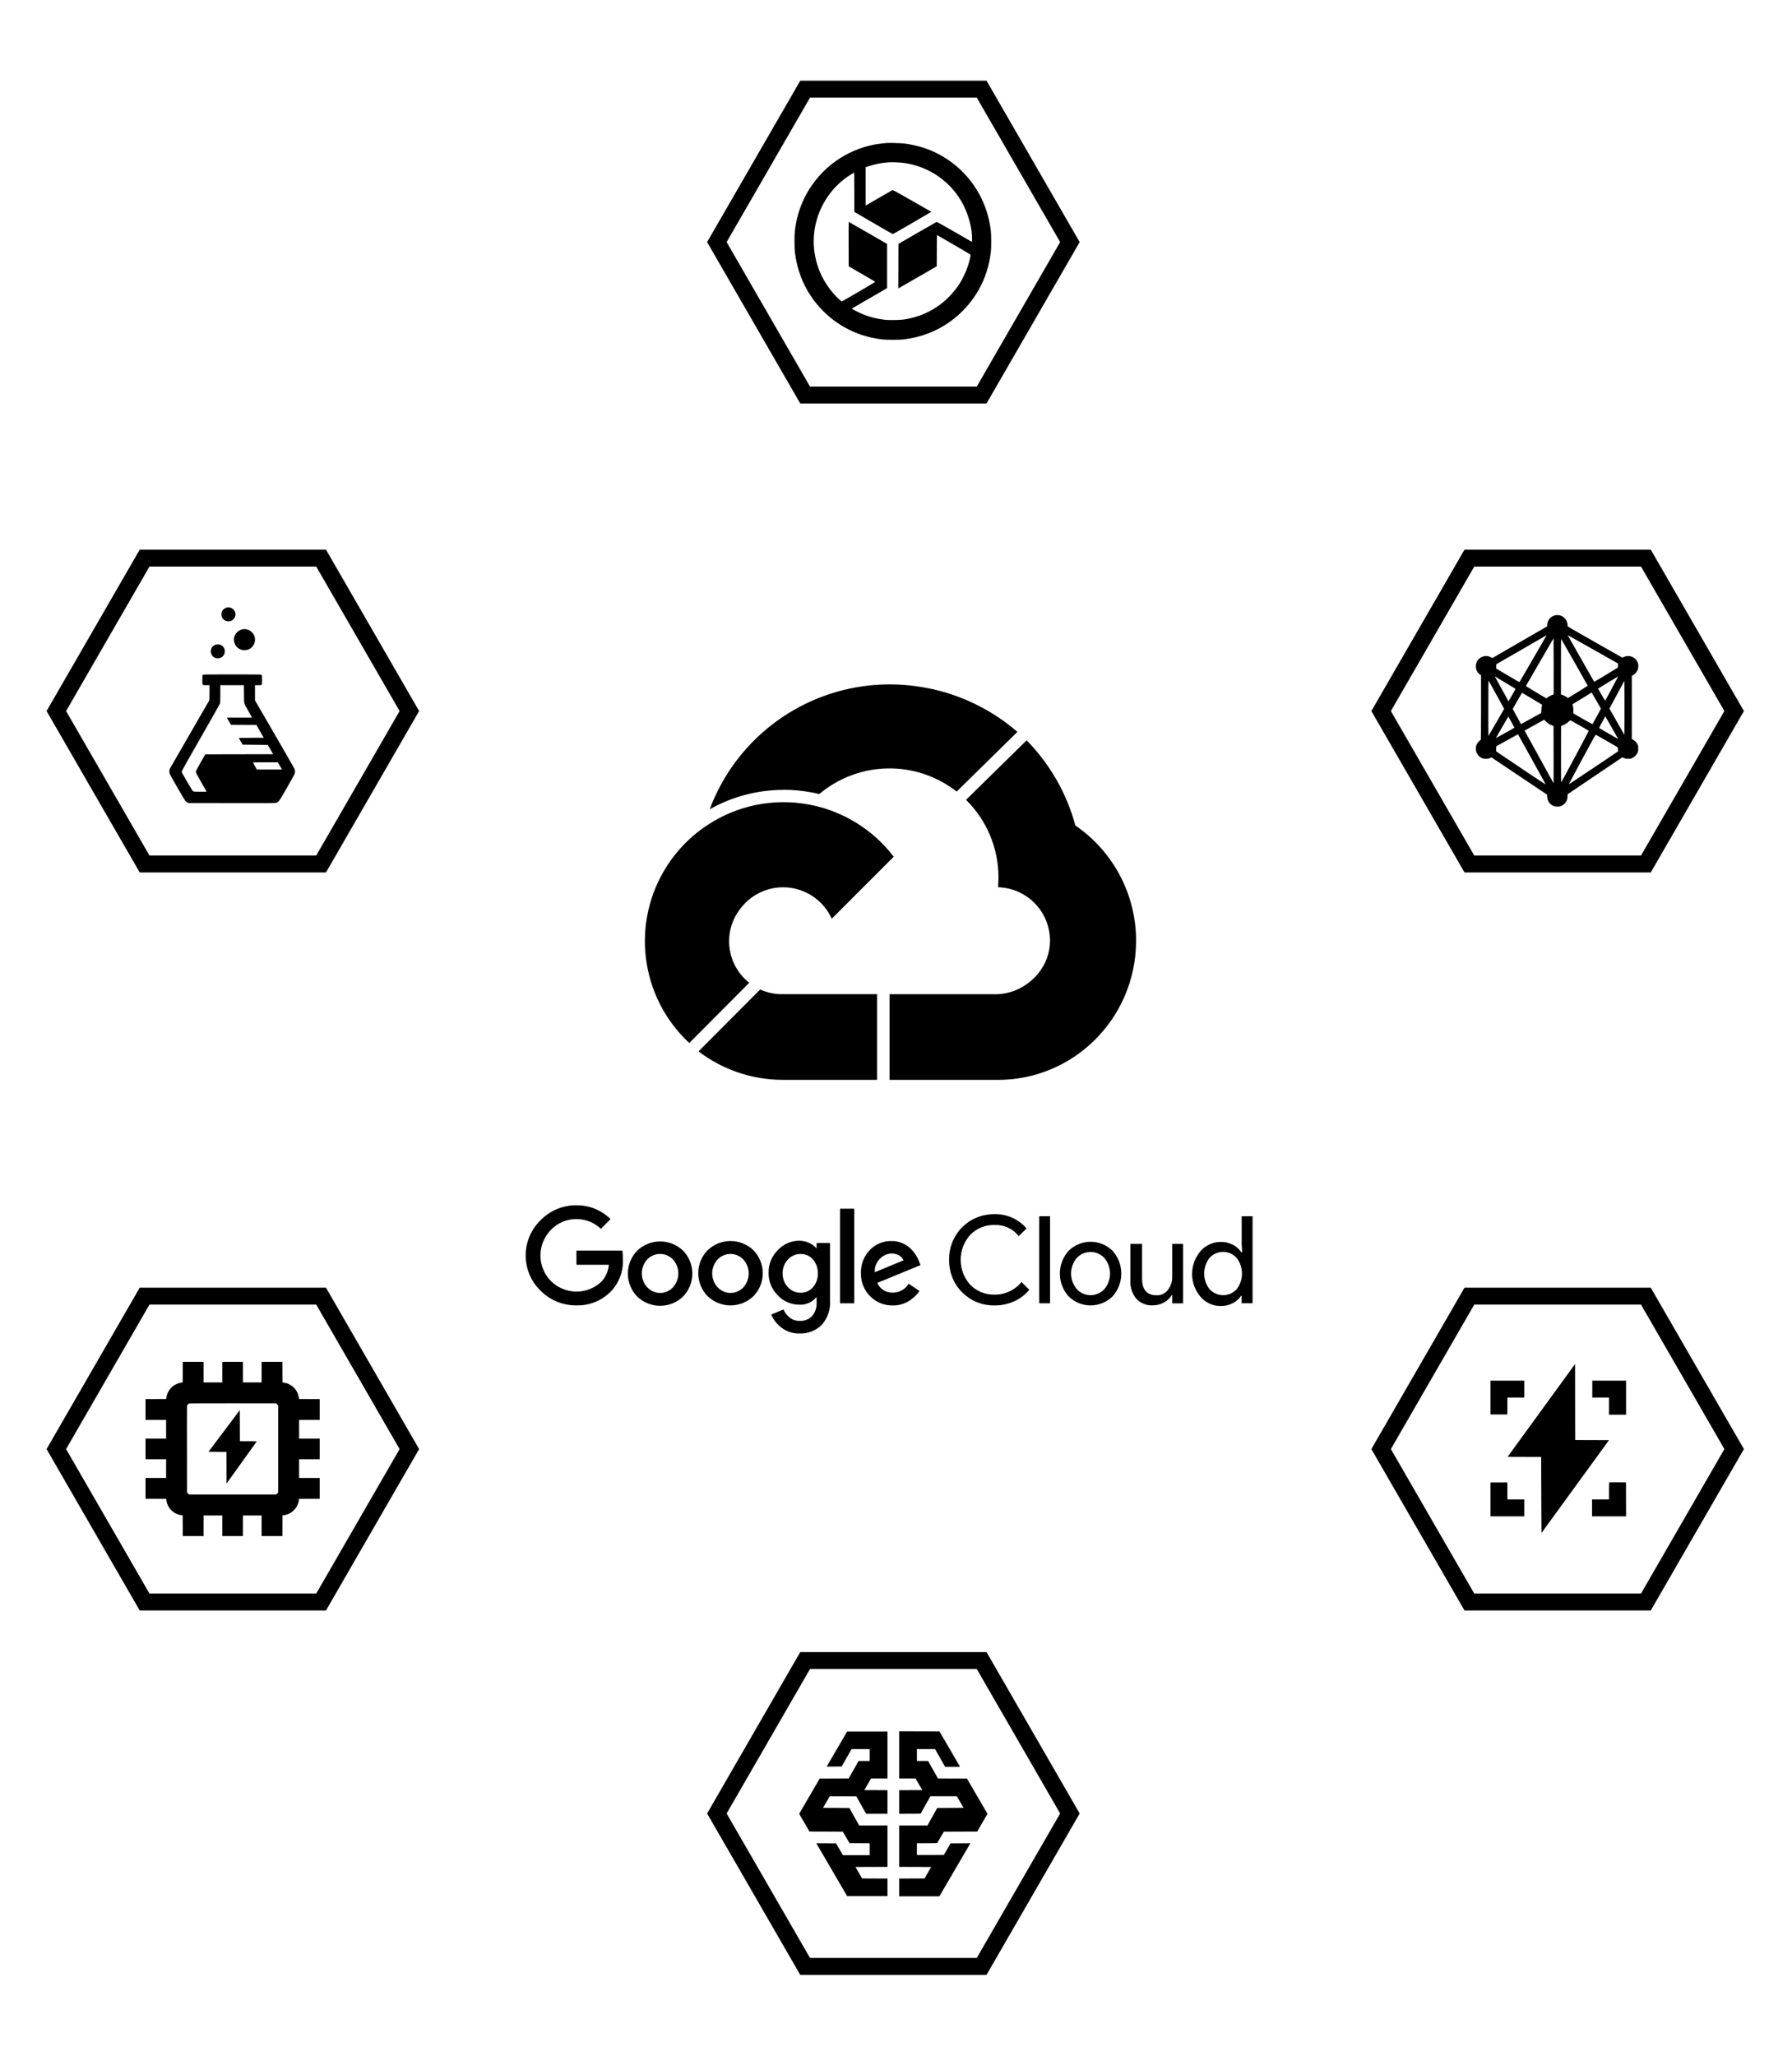 <svg width="1166" height="1337" viewBox="0 0 1166 1337" fill="none" xmlns="http://www.w3.org/2000/svg">
<path d="M540.048 808.427H531.337V811.695H531.057C529.802 810.267 528.248 809.133 526.506 808.373C524.493 807.427 522.295 806.938 520.07 806.941C517.441 806.935 514.84 807.476 512.431 808.528C510.022 809.581 507.858 811.123 506.077 813.056C504.137 814.984 502.607 817.285 501.579 819.819C500.551 822.353 500.045 825.07 500.093 827.804C500.047 830.524 500.554 833.224 501.582 835.742C502.611 838.259 504.14 840.542 506.077 842.451C507.862 844.377 510.028 845.912 512.436 846.959C514.845 848.006 517.444 848.543 520.07 848.536C522.137 848.654 524.202 848.288 526.103 847.47C528.003 846.651 529.688 845.401 531.022 843.818H531.337V846.825C531.58 850.115 530.538 853.372 528.431 855.91C527.377 856.989 526.104 857.828 524.697 858.37C523.29 858.913 521.783 859.146 520.278 859.054C517.907 859.119 515.589 858.338 513.742 856.849C512.015 855.464 510.658 853.674 509.79 851.638L501.816 854.96C503.295 858.365 505.633 861.328 508.602 863.558C511.948 866.09 516.061 867.399 520.254 867.266V867.266C522.873 867.361 525.484 866.931 527.934 866C530.383 865.069 532.621 863.657 534.516 861.847C536.5 859.659 538.017 857.089 538.973 854.295C539.93 851.5 540.305 848.54 540.077 845.595L540.048 808.427ZM528.924 837.246C527.938 838.38 526.715 839.283 525.341 839.891C523.967 840.499 522.476 840.797 520.973 840.764C519.427 840.787 517.894 840.481 516.475 839.867C515.056 839.252 513.784 838.343 512.744 837.199C511.593 836.003 510.689 834.592 510.085 833.046C509.482 831.5 509.19 829.85 509.226 828.19C509.153 824.809 510.417 821.536 512.744 819.081C513.787 817.944 515.061 817.042 516.48 816.436C517.899 815.829 519.431 815.532 520.973 815.563C522.476 815.528 523.968 815.825 525.342 816.433C526.717 817.041 527.94 817.945 528.924 819.081C531.112 821.627 532.256 824.907 532.127 828.262C532.234 831.554 531.09 834.764 528.924 837.246Z" fill="black"/>
<path d="M414.621 813.371C410.716 817.368 408.529 822.734 408.529 828.321C408.529 833.909 410.716 839.275 414.621 843.272C418.629 847.115 423.968 849.261 429.521 849.261C435.074 849.261 440.412 847.115 444.421 843.272H444.385C448.295 839.28 450.488 833.916 450.494 828.329C450.501 822.741 448.321 817.372 444.421 813.371C440.408 809.536 435.071 807.396 429.521 807.396C423.97 807.396 418.633 809.536 414.621 813.371V813.371ZM437.843 837.288C437.672 837.47 437.496 837.647 437.314 837.817C435.108 839.883 432.171 840.988 429.15 840.889C426.129 840.79 423.271 839.494 421.205 837.288H421.169C418.89 834.81 417.623 831.567 417.616 828.201C417.609 824.834 418.864 821.587 421.134 819.099L421.478 818.755C423.694 816.631 426.663 815.474 429.732 815.538C432.801 815.603 435.718 816.884 437.843 819.099C440.107 821.587 441.361 824.83 441.361 828.194C441.361 831.557 440.107 834.8 437.843 837.288V837.288Z" fill="black"/>
<path d="M404.947 813.329H375.07V822.587H396.189C395.82 826.66 394.127 830.5 391.37 833.52C386.912 837.758 380.976 840.09 374.825 840.017C368.675 839.945 362.795 837.476 358.438 833.134C354.086 828.703 351.647 822.74 351.647 816.529C351.647 810.317 354.086 804.355 358.438 799.923C360.558 797.667 363.123 795.875 365.972 794.664C368.822 793.453 371.892 792.848 374.987 792.888C380.95 792.803 386.705 795.08 390.995 799.222L397.258 792.852C394.326 789.955 390.847 787.671 387.023 786.13C383.2 784.59 379.109 783.825 374.987 783.88C370.662 783.847 366.374 784.69 362.383 786.359C358.392 788.028 354.78 790.487 351.765 793.589C348.684 796.562 346.233 800.125 344.558 804.065C342.884 808.006 342.021 812.244 342.021 816.526C342.021 820.807 342.884 825.045 344.558 828.986C346.233 832.927 348.684 836.49 351.765 839.462C354.797 842.528 358.417 844.95 362.407 846.583C366.397 848.217 370.676 849.029 374.987 848.97C379.182 849.112 383.36 848.372 387.25 846.795C391.14 845.219 394.655 842.842 397.567 839.819C400.192 837.061 402.229 833.8 403.557 830.233C404.885 826.665 405.475 822.865 405.292 819.063C405.347 817.145 405.231 815.226 404.947 813.329V813.329Z" fill="black"/>
<path d="M490.221 813.115C486.213 809.272 480.875 807.126 475.322 807.126C469.768 807.126 464.43 809.272 460.422 813.115C456.517 817.112 454.33 822.478 454.33 828.066C454.33 833.653 456.517 839.019 460.422 843.016C464.43 846.859 469.768 849.005 475.322 849.005C480.875 849.005 486.213 846.859 490.221 843.016C494.127 839.019 496.313 833.653 496.313 828.066C496.313 822.478 494.127 817.112 490.221 813.115V813.115ZM483.643 837.288C483.473 837.47 483.297 837.646 483.115 837.817C480.908 839.883 477.972 840.988 474.951 840.888C471.93 840.789 469.072 839.494 467.006 837.288H466.97C464.691 834.809 463.423 831.567 463.417 828.2C463.41 824.833 464.665 821.586 466.934 819.099L467.279 818.754C469.495 816.63 472.464 815.473 475.533 815.538C478.601 815.602 481.519 816.883 483.643 819.099C485.907 821.587 487.162 824.83 487.162 828.193C487.162 831.557 485.907 834.8 483.643 837.288Z" fill="black"/>
<path d="M555.836 786.108H546.578V847.633H555.836V786.108Z" fill="black"/>
<path d="M598.019 820.371C597.455 818.938 596.761 817.559 595.945 816.253C594.936 814.708 593.756 813.28 592.427 811.998C590.88 810.486 589.051 809.291 587.044 808.481C584.809 807.558 582.409 807.101 579.991 807.138C577.365 807.084 574.758 807.578 572.335 808.59C569.912 809.602 567.727 811.109 565.92 813.015C564.001 815.015 562.506 817.381 561.523 819.972C560.54 822.564 560.089 825.326 560.198 828.096C560.126 830.855 560.616 833.599 561.637 836.163C562.659 838.727 564.19 841.056 566.14 843.01C568.062 844.978 570.37 846.528 572.919 847.563C575.468 848.598 578.203 849.095 580.953 849.024C584.698 849.091 588.379 848.058 591.542 846.053C594.204 844.396 596.503 842.217 598.298 839.647L591.263 834.893C590.193 836.67 588.68 838.138 586.874 839.155C585.067 840.173 583.027 840.705 580.953 840.699C578.822 840.791 576.713 840.234 574.905 839.104C573.096 837.973 571.673 836.321 570.822 834.365L598.964 822.789L598.019 820.371ZM569.206 827.406C569.094 825.776 569.341 824.142 569.93 822.618C570.52 821.094 571.437 819.719 572.617 818.588C574.599 816.522 577.318 815.322 580.181 815.249C581.868 815.224 583.531 815.648 585 816.479C586.311 817.179 587.342 818.311 587.917 819.682L569.206 827.406Z" fill="black"/>
<path d="M647.095 842C644.197 842.066 641.317 841.544 638.626 840.468C635.935 839.392 633.49 837.783 631.437 835.737C627.341 831.26 625.068 825.411 625.068 819.343C625.068 813.274 627.341 807.425 631.437 802.948C633.49 800.903 635.935 799.293 638.626 798.217C641.317 797.141 644.197 796.62 647.095 796.685C650.104 796.563 653.099 797.153 655.837 798.406C658.575 799.66 660.979 801.542 662.853 803.899L667.934 798.979C665.38 795.959 662.178 793.556 658.565 791.947C654.953 790.339 651.023 789.568 647.071 789.692C646.675 789.692 646.279 789.692 645.882 789.692C642.077 789.779 638.326 790.616 634.843 792.154C631.361 793.692 628.216 795.9 625.587 798.654C622.958 801.407 620.898 804.651 619.523 808.201C618.148 811.751 617.486 815.537 617.574 819.343C617.574 819.739 617.574 820.135 617.574 820.531C617.639 824.338 618.453 828.094 619.971 831.586C621.488 835.078 623.678 838.237 626.416 840.882C629.154 843.527 632.386 845.607 635.928 847.003C639.47 848.399 643.252 849.084 647.059 849.018C651.526 849.084 655.951 848.145 660.007 846.272C663.769 844.558 667.099 842.022 669.752 838.851L664.683 833.782C662.557 836.385 659.872 838.475 656.827 839.898C653.782 841.321 650.455 842.039 647.095 842Z" fill="black"/>
<path d="M683.239 791.004H676.162V847.626H683.239V791.004Z" fill="black"/>
<path d="M723.962 813.537C720.146 809.748 714.987 807.621 709.609 807.621C704.231 807.621 699.072 809.748 695.256 813.537C691.63 817.605 689.627 822.863 689.627 828.312C689.627 833.761 691.63 839.02 695.256 843.087C699.072 846.877 704.231 849.003 709.609 849.003C714.987 849.003 720.146 846.877 723.962 843.087C727.588 839.02 729.591 833.761 729.591 828.312C729.591 822.863 727.588 817.605 723.962 813.537V813.537ZM718.507 838.494C718.353 838.656 718.192 838.817 718.026 838.975C716.855 840.083 715.477 840.95 713.971 841.526C712.464 842.101 710.86 842.375 709.248 842.33C707.636 842.285 706.049 841.923 704.577 841.265C703.105 840.607 701.777 839.665 700.669 838.494L700.705 838.458C698.26 835.63 696.911 832.019 696.905 828.28C696.898 824.542 698.234 820.925 700.669 818.089C700.824 817.926 700.984 817.766 701.15 817.607C702.322 816.499 703.7 815.632 705.206 815.057C706.712 814.481 708.317 814.208 709.929 814.253C711.54 814.297 713.128 814.659 714.6 815.317C716.071 815.976 717.399 816.917 718.507 818.089C720.936 820.933 722.271 824.551 722.271 828.291C722.271 832.032 720.936 835.65 718.507 838.494V838.494Z" fill="black"/>
<path d="M762.733 830.502C762.778 833.543 761.784 836.509 759.916 838.91C759.071 840.039 757.967 840.947 756.697 841.56C755.427 842.172 754.028 842.47 752.619 842.428C746.281 842.428 743.112 838.805 743.112 831.56V808.98H735.506V832.748C735.267 837.009 736.599 841.21 739.249 844.555C740.632 846.068 742.338 847.25 744.24 848.012C746.142 848.774 748.192 849.098 750.236 848.958C752.754 848.961 755.228 848.299 757.408 847.039C759.508 845.913 761.272 844.25 762.519 842.22H762.727V847.663H769.804V808.974H762.733V830.502Z" fill="black"/>
<path d="M807.924 791.004V809.02L808.239 814.416H807.645C806.323 812.369 804.476 810.715 802.297 809.626C799.827 808.327 797.071 807.669 794.281 807.713C791.79 807.704 789.326 808.236 787.06 809.271C784.794 810.306 782.779 811.82 781.155 813.709C777.611 817.847 775.664 823.116 775.664 828.564C775.664 834.012 777.611 839.281 781.155 843.419C782.779 845.308 784.794 846.822 787.06 847.857C789.326 848.892 791.79 849.424 794.281 849.415C797.047 849.447 799.777 848.79 802.225 847.501C804.405 846.413 806.252 844.759 807.573 842.712H807.894V847.614H815.001V791.004H807.924ZM804.632 838.541C803.504 839.746 802.139 840.705 800.623 841.358C799.107 842.012 797.473 842.346 795.822 842.339C794.171 842.332 792.54 841.985 791.029 841.32C789.519 840.654 788.162 839.683 787.043 838.469C784.764 835.557 783.526 831.965 783.526 828.267C783.526 824.569 784.764 820.977 787.043 818.064C787.297 817.787 787.56 817.524 787.834 817.274C790.165 815.16 793.24 814.057 796.384 814.208C799.527 814.358 802.483 815.749 804.602 818.076C806.885 821.001 808.125 824.604 808.125 828.314C808.125 832.025 806.885 835.628 804.602 838.553L804.632 838.541Z" fill="black"/>
<path d="M509.831 513.65C515.771 513.65 521.698 514.189 527.541 515.26C529.401 515.6 531.251 515.99 533.081 516.44C545.527 505.947 561.206 500.058 577.483 499.763C593.76 499.468 609.642 504.784 622.461 514.82L661.671 476.32L662.001 476C646.772 462.849 628.638 453.502 609.091 448.73C607.551 448.36 606.001 448 604.451 447.73L602.891 447.42C600.891 447.04 598.951 446.7 596.981 446.42C588.766 445.213 580.451 444.838 572.161 445.3C571.081 445.36 569.997 445.43 568.911 445.51C568.481 445.51 568.051 445.57 567.611 445.62C566.851 445.68 566.091 445.76 565.331 445.84C542.315 448.349 520.447 457.201 502.167 471.41C483.887 485.618 469.912 504.625 461.801 526.31C476.346 518.133 492.735 513.796 509.421 513.71L509.831 513.65Z" fill="black"/>
<path d="M701.691 538.28C701.021 537.79 700.351 537.28 699.691 536.86C694.066 515.985 683.151 496.914 668.001 481.49L667.331 482.14L628.571 520.2C635.265 526.787 640.578 534.642 644.201 543.306C647.824 551.97 649.683 561.269 649.671 570.66C649.671 572.82 649.581 574.94 649.391 577.05C654.061 577.169 658.659 578.231 662.909 580.171C667.159 582.112 670.973 584.891 674.122 588.342C677.272 591.793 679.691 595.844 681.236 600.253C682.78 604.663 683.418 609.338 683.111 614C682.041 632 665.791 646.62 647.801 646.62H578.801V702.32H648.681C698.281 702.7 738.811 662.51 739.211 612.54C739.336 598.067 735.995 583.773 729.468 570.854C722.941 557.935 713.416 546.766 701.691 538.28Z" fill="black"/>
<path d="M448.499 678.34L487.499 639.19C480.35 633.541 475.732 625.289 474.656 616.241C473.58 607.193 476.134 598.088 481.759 590.92L482.279 590.27C485.978 585.593 490.818 581.947 496.334 579.681C501.849 577.416 507.855 576.608 513.773 577.335C519.692 578.063 525.323 580.301 530.126 583.834C534.929 587.367 538.743 592.077 541.199 597.51L581.519 557.19C567.897 539.352 548.117 527.23 526.039 523.19C503.203 518.99 479.627 523.808 460.269 536.63C448.831 544.165 439.256 554.201 432.266 565.98C425.276 577.759 421.055 590.973 419.921 604.622C418.788 618.272 420.771 632.001 425.722 644.772C430.673 657.542 438.461 669.021 448.499 678.34Z" fill="black"/>
<path d="M508.261 646.6C503.693 646.529 499.184 645.547 495.001 643.71L494.611 643.53L454.701 683.6L454.631 683.88C470.317 695.823 489.486 702.293 509.201 702.3H570.671V646.6H508.261Z" fill="black"/>
<path d="M523.874 57.983L638.728 57.983L696.154 157.449L638.728 256.915L523.874 256.915L466.448 157.449L523.874 57.983Z" stroke="black" stroke-width="11"/>
<path d="M523.874 1079.98L638.728 1079.98L696.154 1179.45L638.728 1278.91L523.874 1278.91L466.448 1179.45L523.874 1079.98Z" stroke="black" stroke-width="11"/>
<path d="M94.079 842.983L208.933 842.983L266.36 942.449L208.933 1041.91L94.079 1041.91L36.653 942.449L94.079 842.983Z" stroke="black" stroke-width="11"/>
<path d="M956.079 842.983L1070.93 842.983L1128.36 942.449L1070.93 1041.91L956.079 1041.91L898.653 942.449L956.079 842.983Z" stroke="black" stroke-width="11"/>
<path d="M94.079 362.983L208.933 362.983L266.36 462.449L208.933 561.915L94.079 561.915L36.653 462.449L94.079 362.983Z" stroke="black" stroke-width="11"/>
<path d="M956.079 362.983L1070.93 362.983L1128.36 462.449L1070.93 561.915L956.079 561.915L898.653 462.449L956.079 362.983Z" stroke="black" stroke-width="11"/>
<path fill-rule="evenodd" clip-rule="evenodd" d="M146.778 395.405C145.028 396.224 144.11 397.672 144.114 399.607C144.119 401.503 144.943 402.796 146.741 403.731C147.742 404.252 149.5 404.244 150.538 403.714C152.202 402.866 153.211 401.29 153.211 399.542C153.211 396.3 149.697 394.04 146.778 395.405ZM158.106 409.228C156.15 409.489 153.892 411.072 153.002 412.807C150.391 417.896 154.632 423.744 160.236 422.783C160.883 422.672 161.767 422.401 162.2 422.181C163.423 421.56 164.68 420.243 165.284 418.953C166.185 417.027 166.107 414.361 165.101 412.724C163.524 410.157 160.915 408.852 158.106 409.228ZM140.819 419.152C135.985 420.118 135.984 427.183 140.818 428.062C143.773 428.599 146.274 426.544 146.268 423.585C146.261 420.65 143.711 418.575 140.819 419.152ZM131.918 438.887C131.699 439.106 131.655 439.642 131.655 442.119C131.655 445.85 131.5 445.642 134.3 445.642H136.334L136.331 450.363C136.327 454.594 136.295 455.153 136.019 455.752C135.849 456.119 130.123 466.045 123.295 477.809C116.467 489.572 110.731 499.498 110.549 499.866C110.149 500.674 110.088 502.447 110.43 503.299C110.917 504.509 120.13 520.445 120.649 520.975C120.949 521.281 121.499 521.695 121.871 521.894L122.549 522.257L150.781 522.3C176.287 522.34 179.091 522.318 179.819 522.077C181.371 521.561 181.816 520.931 186.798 512.173C189.325 507.73 191.521 503.783 191.677 503.401C192.051 502.482 192.05 501.143 191.673 500.16C191.506 499.722 185.64 489.495 178.64 477.432L165.911 455.5V450.571V445.642L167.874 445.637C170.658 445.629 170.506 445.831 170.506 442.152C170.506 439.876 170.452 439.112 170.277 438.9C170.066 438.646 168.522 438.624 151.114 438.624C134.125 438.624 132.154 438.651 131.918 438.887ZM158.76 451.449C158.828 458.249 158.47 456.913 161.783 462.728L164.044 466.697H155.8H147.555L148.919 469.035L150.282 471.372L158.55 471.416L166.818 471.459L169.204 475.636L171.589 479.814L163.487 479.857C159.03 479.881 155.383 479.931 155.383 479.968C155.383 480.005 155.938 481 156.617 482.18L157.85 484.326L166.061 484.409L174.271 484.493L176.004 487.5L177.737 490.508L155.657 490.553L133.577 490.599L130.517 495.936C127.963 500.391 127.456 501.385 127.448 501.953C127.44 502.539 127.92 503.475 130.944 508.769L134.449 514.905L130.701 514.949C126.646 514.998 125.844 514.891 125.221 514.219C124.915 513.889 119.263 504.216 118.455 502.64C118.342 502.42 118.288 501.955 118.336 501.602C118.395 501.159 122.157 494.45 130.647 479.643C137.371 467.917 142.981 458.017 143.113 457.643C143.303 457.103 143.352 455.793 143.352 451.303V445.642H151.027H158.702L158.76 451.449ZM181.883 497.735C182.506 498.815 183.124 499.868 183.255 500.075L183.494 500.45H175.304H167.113L165.843 498.197C165.145 496.957 164.574 495.905 164.574 495.857C164.574 495.81 168.213 495.772 172.661 495.772H180.749L181.883 497.735Z" fill="black"/>
<path fill-rule="evenodd" clip-rule="evenodd" d="M1011.07 400.436C1009.67 401.01 1009.02 401.47 1008.23 402.439C1007.34 403.527 1006.82 404.85 1006.69 406.314L1006.59 407.427L988.82 417.695L971.052 427.963L969.932 427.407C967.924 426.41 966.095 426.399 963.985 427.372C959.511 429.434 958.959 435.909 963.018 438.722L963.669 439.172V460.16C963.669 472.817 963.609 481.148 963.518 481.148C963.208 481.148 961.547 482.826 961.145 483.546C959.246 486.942 960.525 491.148 963.996 492.917C965.526 493.698 967.924 493.729 969.545 492.988L970.435 492.582L975.922 496.25C978.94 498.267 987.074 503.717 993.998 508.361L1006.59 516.804L1006.69 518.147C1006.91 520.983 1008.23 522.953 1010.71 524.113C1011.55 524.509 1011.85 524.557 1013.38 524.557C1015.02 524.557 1015.16 524.529 1016.2 524.002C1016.84 523.676 1017.63 523.097 1018.1 522.6C1019.42 521.197 1019.93 519.889 1019.97 517.781L1019.99 516.564L1033.65 507.343C1041.16 502.272 1049.18 496.857 1051.47 495.31L1055.64 492.497L1056.7 492.992C1057.66 493.439 1057.92 493.486 1059.4 493.486C1060.89 493.486 1061.13 493.441 1062.11 492.981C1063.5 492.324 1064.77 491.059 1065.43 489.66C1065.9 488.671 1065.94 488.453 1065.94 486.867C1065.94 485.262 1065.9 485.076 1065.42 484.087C1064.78 482.803 1063.85 481.799 1062.66 481.128L1061.77 480.626V460.065V439.505L1062.46 439.195C1063.52 438.717 1064.81 437.353 1065.4 436.08C1065.81 435.205 1065.93 434.699 1065.99 433.658C1066.1 431.517 1065.46 429.902 1063.95 428.486C1061.92 426.584 1058.99 426.109 1056.57 427.289C1055.74 427.699 1055.62 427.717 1055.24 427.5C1055.01 427.369 1046.96 422.814 1037.36 417.377C1020.91 408.064 1019.9 407.467 1019.97 407.092C1020.09 406.419 1019.8 404.843 1019.36 403.894C1018.88 402.831 1017.48 401.295 1016.58 400.837C1014.84 399.949 1012.64 399.789 1011.07 400.436ZM1006.05 413.663C1005.87 413.955 1001.96 420.742 997.345 428.746C992.734 436.749 988.871 443.396 988.761 443.517C988.595 443.698 987.221 442.942 981.028 439.266L973.497 434.795L973.529 433.416L973.56 432.037L977.157 429.956C995.122 419.565 1006.27 413.133 1006.31 413.132C1006.34 413.132 1006.22 413.37 1006.05 413.663ZM1037.24 422.739L1052.85 431.548L1052.8 432.844C1052.77 433.558 1052.73 434.148 1052.72 434.156C1052.71 434.164 1049.24 436.279 1045.02 438.855C1039.01 442.518 1037.31 443.489 1037.21 443.305C1037.13 443.176 1033.25 436.361 1028.58 428.16C1023.9 419.96 1020.08 413.222 1020.08 413.188C1020.08 413.068 1021.76 414.007 1037.24 422.739ZM1010.92 433.38V451.666L1010.23 451.869C1009.37 452.119 1007.61 453.061 1006.79 453.714L1006.18 454.2L1005.56 453.845C1005.23 453.65 1002.21 451.861 998.867 449.87C993.099 446.438 992.793 446.232 992.992 445.918C993.107 445.736 997.159 438.725 1002 430.34C1006.83 421.954 1010.82 415.093 1010.86 415.093C1010.89 415.093 1010.92 423.322 1010.92 433.38ZM1024.66 431.027C1029.27 439.116 1033.05 445.825 1033.06 445.937C1033.07 446.048 1030.18 447.908 1026.64 450.071L1020.2 454.002L1019.61 453.535C1018.88 452.966 1017.3 452.156 1016.36 451.874L1015.66 451.666L1015.66 433.502C1015.67 415.66 1015.67 415.347 1015.97 415.829C1016.14 416.099 1020.05 422.938 1024.66 431.027ZM1048.78 447.745C1046.46 452.043 1044.52 455.614 1044.46 455.681C1044.39 455.748 1043.32 454.022 1042.08 451.845L1039.82 447.888L1040.19 447.637C1041.2 446.948 1052.87 439.845 1052.92 439.885C1052.95 439.91 1051.09 443.447 1048.78 447.745ZM979.528 444.034C982.9 446.04 985.781 447.764 985.93 447.865C986.168 448.026 985.924 448.525 983.866 452.086L981.533 456.126L977.561 448.894C975.377 444.917 973.364 441.258 973.088 440.763C972.591 439.872 972.59 439.866 972.992 440.124C973.215 440.268 976.156 442.027 979.528 444.034ZM973.711 451.907L978.711 461.008L973.632 469.807C970.838 474.647 968.521 478.639 968.481 478.678C968.442 478.718 968.41 470.593 968.41 460.623C968.41 449.615 968.469 442.557 968.56 442.651C968.643 442.737 970.96 446.902 973.711 451.907ZM1056.99 469.146L1056.95 477.909L1052.07 469.377L1047.2 460.844L1051.57 452.725C1053.97 448.259 1056.16 444.201 1056.44 443.706L1056.95 442.807L1056.99 451.595C1057.01 456.429 1057.01 464.326 1056.99 469.146ZM1038.7 455.648L1041.69 460.887L1038.99 465.903C1037.51 468.661 1036.23 470.939 1036.15 470.965C1036.08 470.991 1033.26 469.443 1029.89 467.525L1023.76 464.038L1023.75 462.088C1023.74 460.731 1023.64 459.826 1023.43 459.112C1023.27 458.547 1023.17 458.048 1023.22 458.002C1023.35 457.871 1035.52 450.427 1035.62 450.418C1035.66 450.413 1037.05 452.767 1038.7 455.648ZM996.873 454.419C1000.41 456.535 1003.33 458.293 1003.36 458.328C1003.4 458.362 1003.34 458.673 1003.23 459.019C1003.12 459.365 1002.99 460.557 1002.93 461.668L1002.83 463.689L996.255 467.329L989.683 470.97L986.968 466.013L984.253 461.056L987.06 456.183C990.093 450.916 990.296 450.573 990.387 450.573C990.42 450.573 993.339 452.304 996.873 454.419ZM983.445 469.615C984.528 471.583 985.412 473.235 985.41 473.287C985.407 473.367 980.255 476.246 974.748 479.247L973.286 480.043L973.75 479.241C974.005 478.8 975.833 475.634 977.811 472.205C979.79 468.777 981.424 465.987 981.442 466.005C981.461 466.022 982.362 467.647 983.445 469.615ZM1048.77 473.3C1050.99 477.212 1052.86 480.486 1052.91 480.576C1052.97 480.666 1052.83 480.623 1052.61 480.48C1052.39 480.338 1049.57 478.729 1046.36 476.905C1043.14 475.081 1040.51 473.514 1040.51 473.423C1040.51 473.303 1043.6 467.451 1044.4 466.051C1044.44 465.975 1044.53 465.975 1044.6 466.051C1044.66 466.126 1046.54 469.388 1048.77 473.3ZM1008.12 470.987C1008.69 471.289 1009.53 471.669 1009.99 471.833L1010.84 472.13L1010.88 490.81C1010.9 501.084 1010.89 509.458 1010.86 509.421C1010.82 509.383 1006.73 501.957 1001.77 492.92C996.802 483.882 992.569 476.189 992.359 475.825L991.977 475.161L998.368 471.627L1004.76 468.092L1005.92 469.265C1006.61 469.956 1007.51 470.664 1008.12 470.987ZM1027.9 471.865C1031.08 473.673 1033.71 475.234 1033.75 475.335C1033.81 475.501 1016.16 508.491 1015.81 508.854C1015.72 508.948 1015.68 501.686 1015.7 490.56L1015.74 472.11L1016.4 471.913C1017.75 471.508 1019.43 470.507 1020.53 469.459C1021.21 468.803 1021.72 468.437 1021.88 468.492C1022.01 468.539 1024.72 470.058 1027.9 471.865ZM996.456 493.288C1001.21 501.943 1005.29 509.349 1005.51 509.744C1005.89 510.431 1005.39 510.118 994.721 502.965C973.86 488.982 973.394 488.663 973.44 488.371C973.464 488.22 973.501 487.484 973.522 486.734L973.56 485.372L980.591 481.467C984.458 479.32 987.663 477.56 987.713 477.557C987.764 477.553 991.698 484.633 996.456 493.288ZM1045.66 482.006C1049.44 484.157 1052.58 485.966 1052.64 486.026C1052.7 486.086 1052.77 486.703 1052.8 487.397L1052.85 488.659L1042.96 495.308C1033.92 501.389 1021.24 509.867 1020.79 510.138C1020.68 510.2 1024.54 502.933 1029.35 493.989C1037.69 478.513 1038.13 477.737 1038.45 477.911C1038.64 478.012 1041.89 479.854 1045.66 482.006Z" fill="black"/>
<path fill-rule="evenodd" clip-rule="evenodd" d="M118.901 892.429L118.863 899.156L117.976 899.267C112.989 899.89 108.89 903.989 108.267 908.976L108.156 909.863L101.429 909.901L94.701 909.94V916.704V923.467H101.392H108.083V929.564V935.66H101.392H94.701V942.351V949.041H101.392H108.083V955.138V961.234H101.392H94.701V967.997V974.761L101.429 974.8L108.156 974.838L108.267 975.725C108.89 980.712 112.989 984.811 117.976 985.434L118.863 985.545L118.901 992.272L118.94 999H125.704H132.467V992.309V985.618H138.564H144.66V992.309V999H151.351H158.041V992.309V985.618H164.138H170.234V992.309V999H176.997H183.761L183.8 992.272L183.838 985.545L184.725 985.434C189.712 984.811 193.811 980.712 194.434 975.725L194.545 974.838L201.272 974.8L208 974.761V967.997V961.234H201.309H194.618V955.138V949.041H201.309H208V942.351V935.66H201.309H194.618V929.564V923.467H201.309H208V916.704V909.94L201.272 909.901L194.545 909.863L194.434 908.976C193.811 903.989 189.712 899.89 184.725 899.267L183.838 899.156L183.8 892.429L183.761 885.701H176.997H170.234V892.392V899.083H164.138H158.041V892.392V885.701H151.351H144.66V892.392V899.083H138.564H132.467V892.392V885.701H125.704H118.94L118.901 892.429ZM179.99 912.994C180.216 913.163 180.538 913.486 180.707 913.711L181.013 914.122V942.351V970.579L180.707 970.99C180.538 971.216 180.216 971.538 179.99 971.707L179.579 972.013H151.351H123.122L122.711 971.707C122.486 971.538 122.163 971.216 121.994 970.99L121.688 970.579L121.644 942.897C121.62 927.672 121.641 914.928 121.691 914.577C121.801 913.807 122.479 912.971 123.153 912.775C123.43 912.694 134.987 912.649 151.6 912.663L179.579 912.688L179.99 912.994ZM145.849 930.653L135.663 944.209L141.498 944.248L147.334 944.287L147.372 954.555L147.41 964.824L157.224 951.188C162.621 943.688 167.059 937.494 167.086 937.424C167.114 937.353 164.66 937.295 161.623 937.295H156.111L156.072 927.196L156.034 917.098L145.849 930.653Z" fill="black"/>
<path fill-rule="evenodd" clip-rule="evenodd" d="M1002.9 917.31L980.962 947.482L991.876 947.519L1002.79 947.556L1002.81 960.031C1002.82 966.892 1002.87 978.017 1002.92 984.753L1003.01 997L1024.96 966.817L1046.92 936.634L1035.92 936.597L1024.92 936.56L1024.88 911.849L1024.85 887.138L1002.9 917.31ZM969.811 908.934V919.927H975.307H980.803V914.431V908.934H986.3H991.796V903.438V897.941H980.803H969.811V908.934ZM1036.06 903.438V908.934H1041.48H1046.91V914.503V920.072H1052.47H1058.04V909.007V897.941H1047.05H1036.06V903.438ZM1047 964.138C1046.95 964.192 1046.91 966.699 1046.91 969.709V975.181H1041.41H1035.91V980.678V986.174H1046.98H1058.04L1058.01 975.145L1057.97 964.116L1052.54 964.078C1049.55 964.057 1047.06 964.084 1047 964.138ZM969.811 975.181V986.174H980.803H991.796V980.678V975.181H986.3H980.803V969.685V964.188H975.307H969.811V975.181Z" fill="black"/>
<path fill-rule="evenodd" clip-rule="evenodd" d="M585.059 1141.35V1156.7H590.388H595.716L597.917 1160.47L600.117 1164.24L592.588 1164.27L585.059 1164.31V1171.98V1179.66L592.038 1179.62L599.017 1179.59L602.192 1173.92L605.367 1168.25H613.981H622.596L624.783 1172.02L626.971 1175.78L618.383 1175.85L609.795 1175.92L606.621 1181.59L603.447 1187.26H594.253H585.059V1200.71V1214.16L595.464 1214.19L605.869 1214.23L603.727 1217.96L601.585 1221.69L593.322 1221.73L585.059 1221.77V1227.54V1233.31H598.141H611.223L621.117 1216.38C626.558 1207.06 631.104 1199.3 631.218 1199.12L631.426 1198.81L624.966 1198.84L618.506 1198.88L616.323 1202.64L614.14 1206.4L605.373 1206.41L596.607 1206.41V1202.61V1198.81L603.174 1198.78L609.741 1198.74L611.949 1195.01L614.158 1191.28L624.993 1191.24L635.827 1191.2L639.177 1185.43L642.527 1179.66L635.861 1168.21L629.195 1156.77L619.766 1156.73L610.338 1156.7L607.105 1151L603.873 1145.29H600.24H596.607V1141.42V1137.55H602.506H608.406L611.691 1143.32L614.976 1149.1H619.819C623.637 1149.1 624.647 1149.06 624.591 1148.92C624.552 1148.82 621.539 1143.64 617.895 1137.41L611.269 1126.07L598.164 1126.04L585.059 1126V1141.35ZM545.557 1135.81C542.459 1141.12 539.467 1146.26 538.908 1147.22L537.892 1148.96L542.766 1148.92L547.641 1148.89L550.867 1143.22L554.092 1137.55H559.999H565.906V1141.42V1145.29L562.28 1145.3L558.654 1145.3L555.418 1151L552.181 1156.7L542.759 1156.74L533.336 1156.77L526.668 1168.21L520 1179.65L523.343 1185.42L526.686 1191.19L537.525 1191.23L548.365 1191.28L550.577 1195.01L552.79 1198.74L559.348 1198.78L565.906 1198.81V1202.68V1206.55H557.193H548.479L546.234 1202.72L543.989 1198.88L537.564 1198.84L531.139 1198.81L535.649 1206.52C538.13 1210.76 542.641 1218.49 545.675 1223.7L551.19 1233.16L564.322 1233.17L577.454 1233.17V1227.47V1221.77L569.183 1221.73L560.912 1221.69L558.768 1217.96L556.624 1214.23L567.039 1214.19L577.454 1214.16V1200.71V1187.26H568.251H559.048L555.875 1181.59L552.702 1175.92L544.115 1175.85L535.529 1175.78L537.715 1172.02L539.901 1168.25L548.552 1168.28L557.202 1168.32L560.376 1173.99L563.55 1179.66H570.502H577.454V1171.98V1164.31L569.918 1164.27L562.381 1164.24L564.583 1160.47L566.785 1156.7H572.12H577.454V1141.42V1126.14L564.322 1126.15L551.19 1126.15L545.557 1135.81Z" fill="black"/>
<path fill-rule="evenodd" clip-rule="evenodd" d="M576.748 93.014C571.466 93.527 569.271 93.868 565.737 94.726C547.071 99.258 531.235 112.18 522.985 129.61C519.996 135.926 518.104 142.64 517.183 150.199C516.882 152.674 516.882 161.331 517.183 163.805C517.912 169.791 519.144 174.853 521.143 180.07C526.396 193.784 536.458 205.449 549.356 212.777C556.926 217.078 564.886 219.645 574.152 220.774C576.626 221.075 585.284 221.075 587.758 220.774C593.744 220.045 598.806 218.813 604.023 216.814C617.736 211.561 629.402 201.499 636.73 188.601C641.031 181.031 643.6 173.066 644.726 163.805C645.03 161.315 645.025 152.859 644.719 150.288C643.283 138.206 639.076 127.632 631.971 118.242C626.388 110.864 619.622 105.094 611.122 100.463C604.537 96.876 596.398 94.324 588.385 93.332C586.363 93.082 578.312 92.862 576.748 93.014ZM588.241 105.986C605.001 108.321 619.479 118.651 627.028 133.658C630.496 140.553 632.718 149.562 632.485 155.783L632.426 157.34L621.058 150.796C610.92 144.961 609.641 144.271 609.242 144.427C608.996 144.523 603.356 147.75 596.71 151.597L584.625 158.593L584.579 173.087L584.533 187.581L597.022 180.39L609.51 173.198L609.557 163.041C609.582 157.455 609.643 152.884 609.692 152.884C609.831 152.884 631.147 165.271 631.4 165.5C631.804 165.864 630.785 170.235 629.353 174.279C628.36 177.084 626.147 181.656 624.562 184.177C620.803 190.156 615.14 195.967 609.421 199.714C602.949 203.954 595.942 206.626 588.295 207.77C585.404 208.202 578.725 208.304 575.673 207.963C571.002 207.44 566.395 206.322 562.236 204.702C560.201 203.909 556.428 202.082 554.922 201.16L554.222 200.732L554.653 200.46C554.891 200.31 560.06 197.311 566.14 193.795L577.195 187.403V173.028V158.653L564.769 151.472C557.935 147.522 552.294 144.291 552.236 144.291C552.177 144.291 552.149 150.796 552.175 158.746L552.22 173.2L560.802 178.167C565.521 180.899 569.449 183.2 569.53 183.281C569.659 183.411 548.988 195.505 547.915 195.928C547.542 196.075 547.287 195.9 545.603 194.34C540.884 189.971 536.308 183.44 533.689 177.336C527.879 163.796 528.067 148.787 534.213 135.494C538.167 126.942 544.322 119.683 551.946 114.581C553.437 113.583 555.651 112.244 555.811 112.244C555.855 112.244 555.891 117.996 555.891 125.026V137.807L568.287 145.026C575.105 148.996 580.805 152.245 580.953 152.245C581.168 152.245 597.058 143.056 604.437 138.665L605.988 137.743L593.487 130.62C581.096 123.561 580.981 123.501 580.478 123.763C580.199 123.909 576.204 126.203 571.601 128.862L563.231 133.696V121.211V108.726L565.872 107.902C570.251 106.536 574.039 105.842 578.717 105.55C580.926 105.412 585.68 105.629 588.241 105.986Z" fill="black"/>
</svg>
